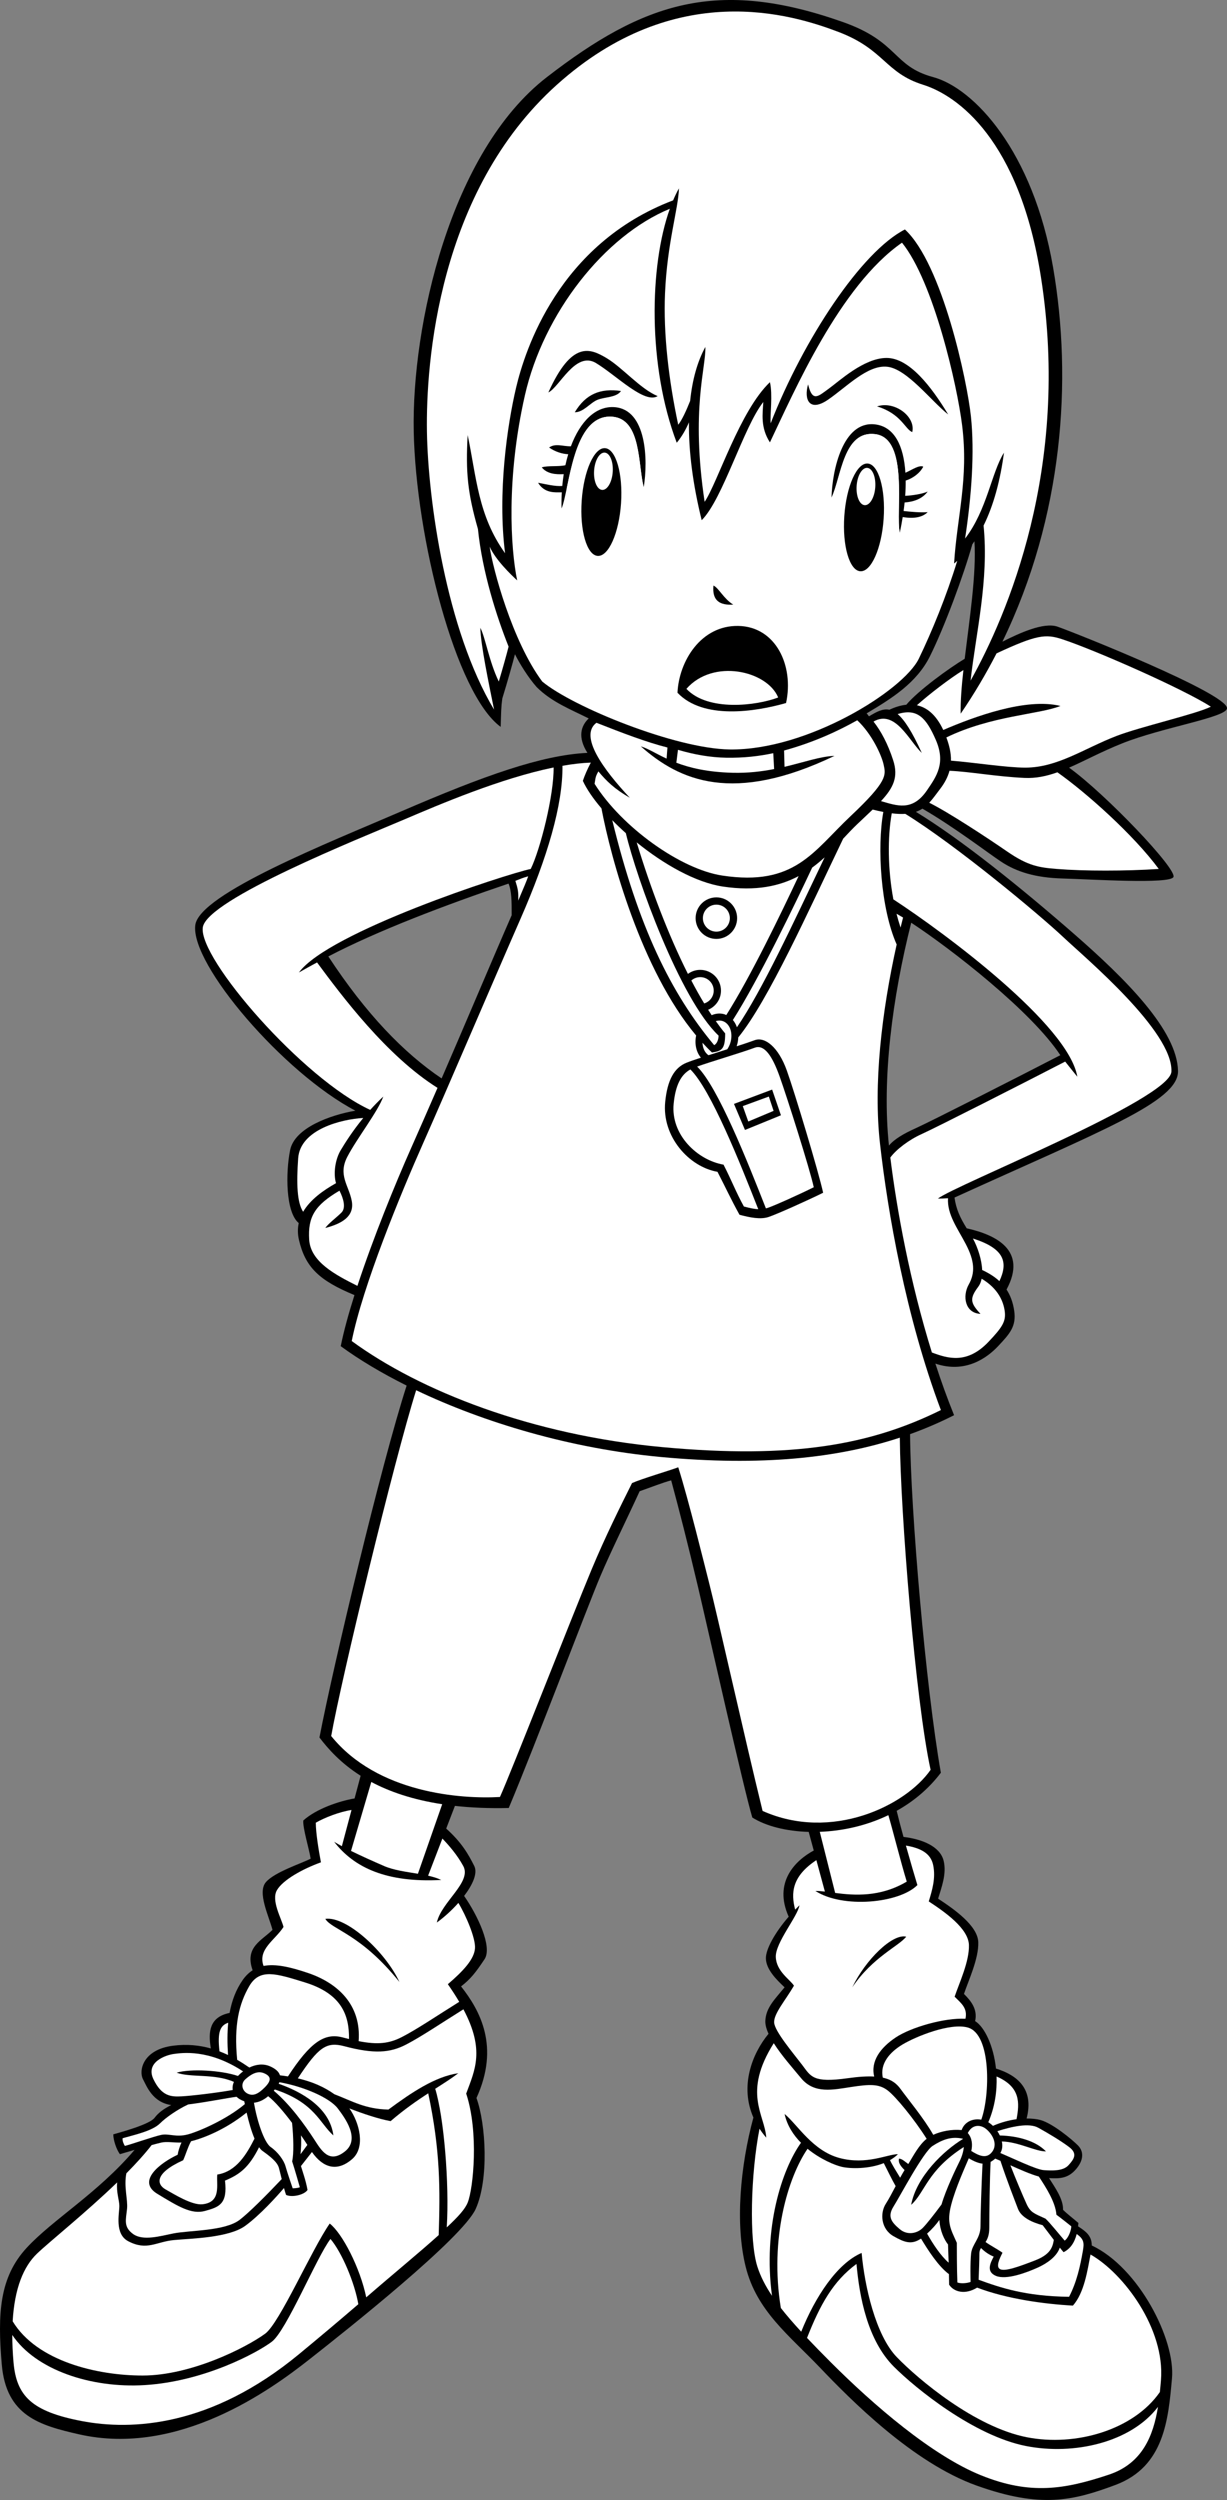 <?xml version="1.0" encoding="utf-8"?>
<!-- Generator: Adobe Illustrator 20.1.0, SVG Export Plug-In . SVG Version: 6.00 Build 0)  -->
<svg version="1.1" id="Layer_1" xmlns="http://www.w3.org/2000/svg" xmlns:xlink="http://www.w3.org/1999/xlink" x="0px" y="0px"
	 viewBox="0 0 278.737 567.506" style="enable-background:new 0 0 278.737 567.506;" xml:space="preserve">
<rect x="0" y="0" width="278.737" height="567.506" fill="#808080" stroke="none"/>
<g>
	<path d="M243.987,212.005c-12.149-10.598-25.626-21.447-35.922-27.712
		c0.546-0.192,1.029-0.438,1.471-0.727c7.16,4.134,14.544,9.806,17.868,12.022
		c3.5,2.333,7.833,3.666,14,3.833c6.167,0.167,24.417,1.333,25.167-0.333
		c0.827-1.838-15.448-18.881-23.709-24.828c3.56-1.552,7.367-3.635,12.042-5.505
		c9.167-3.666,23.884-5.915,23.834-8c-0.084-3.416-34.667-17.166-38.5-18.5
		c-3.149-1.095-8.767,1.519-12.523,3.412c13.824-28.459,15.915-59.397,11.523-84.912
		c-4.553-26.45-18-40.75-27.25-43.25s-7.75-8-20.5-12.5c-28.481-10.052-45.25-4.5-67.25,12.5
		s-30.75,56.5-30.25,80.5s9.5,59.5,19.75,67c0.104-3.428,0.104-4.586,0.372-6.457
		c1.158-3.743,2.428-8.254,2.873-10.036c1.122,2.249,3.033,5.308,4.928,7.456
		c3.412,3.412,7.709,5.055,11.827,7.121c-1.829,1.737-2.521,4.291-0.292,7.816
		c-10.438,0.506-23.542,5.184-42.458,13.35c-16.068,6.937-45.728,18.642-46.625,25.75
		c-1.125,8.917,20.125,33.625,36.375,42.125c-5.627,0.962-13.814,3.863-14.834,8.958
		c-1.04,5.203-1.012,14.1,1.962,16.557c-0.253,1.164-0.275,2.416,0.038,3.776
		c1.438,6.232,4.576,9.248,12.618,12.571c-1.339,4.23-2.44,8.21-3.118,11.596
		c4.176,3.053,9.235,6.086,14.971,8.946c-5.773,17.858-16.703,63.729-19.804,79.887
		c1.961,2.57,4.8,5.797,9.352,8.682l-1.374,5.15
		c-3.46,0.585-8.675,2.329-11.645,5.001c-0.166,1.667,1.334,6.5,1.667,8.667
		c-1.833,1-8.167,3-10.167,5.333s0.667,7.667,1.5,10.833c-2.423,2.423-6.396,3.919-4.511,9.17
		c-0.84,0.538-1.601,1.268-2.281,2.246c-1.5,2.16-2.441,4.618-2.957,7.438
		c-4.499,0.926-4.925,4.149-4.255,8.066c-2.636-0.743-5.454-1.015-8.538-0.629
		c-7,0.875-7.875,5.75-6.875,7.625c0.848,1.59,2.157,5.235,6.419,5.853
		c-1.775,0.868-2.983,1.817-3.794,2.897c-1.125,1.5-7.625,3.25-9.375,3.75c0,1.375,0.75,3.5,1.5,4.5
		c1.053-0.312,2.203-0.648,3.336-0.975c-8.378,9.854-18.495,15.729-24.503,22.225
		c-6.167,6.666-6.667,14.834-5.667,26.5c1,11.667,8.632,13.812,17.5,15.834
		c22.667,5.166,43.667-10.167,52.167-16.834c8.5-6.666,35.004-27.671,38-34.333
		c2.996-6.662,2.333-19.167,0.167-25.167c5.333-11.667,0.833-19.833-3.5-25.333
		c2.166-1.667,3.333-3.167,5.333-6.167c1.855-2.784-1.598-10.012-4.636-14.369
		c1.973-2.59,3.111-5.179,2.302-6.797c-1.378-2.757-2.903-5.375-6.374-8.496
		l1.981-5.15c3.647,0.404,7.7,0.587,12.226,0.479
		c6.167-14.667,17.722-45.31,20.833-52.667c2.233-5.281,6.007-12.924,8.904-19.24
		c2.47-0.865,5.311-1.977,7.165-2.471c1.751,6.492,3.829,14.577,6.098,24.211
		c2.3,9.768,10.333,45.667,12.333,52.333c3.051,1.921,7.637,3.111,12.812,3.258
		l1.146,4.227c-4.305,2.333-9.18,7.274-5.693,15.023
		c-3.21,3.713-5.181,7.382-5.181,9.409c0,2.5,2.375,4.875,4.25,6.625c-2.25,2.75-4.25,4.625-4.375,7.625
		c-0.036,0.87,0.246,1.863,0.728,2.919c-3.816,4.626-6.541,11.955-3.438,19.015
		c-2.98,10.989-4.18,24.174-1.749,33.899c2.5,10,9.833,15.5,16.833,22.833
		c7,7.333,21.167,21.667,35.667,26.833c14.5,5.167,21.781,3.46,31.5-0.166
		c11.167-4.167,12-15,12.834-24.167c0.805-8.86-7.576-25.192-18.221-30.187
		c0.008-2.203-1.341-3.2-3.111-4.343c0.029-0.251,0.063-0.495,0.082-0.761c-1-0.875-2.5-2-3.5-3
		c0.104-2.387-1.857-5.115-3.171-7.19c2.546,0.167,4.351-0.014,6.046-1.935
		c1.875-2.125,1.875-4.125,0.5-5.5s-5.75-5-8.5-5.75c-0.879-0.24-1.963-0.35-3.148-0.343
		c1.752-6.727-2.154-9.86-6.955-11.335c-0.555-5.199-2.604-9.442-4.738-10.778
		c0.601-2.72-0.963-4.597-2.535-6.168c1-3,3.375-8,3.25-11.75s-5.5-7.5-9.125-9.875
		c0.75-2.5,1.993-5.652,1.25-8.625c-0.811-3.245-4.846-4.876-9.116-5.396
		c-0.61-2.218-1.165-4.317-1.546-5.919c3.757-2.095,7.223-4.933,10.037-8.644
		c-3.436-19.468-6.869-59.476-6.994-76.863c3.514-1.264,6.837-2.701,9.994-4.303
		c-1.546-3.819-2.956-7.748-4.245-11.71c6.837,2.309,11.766-1.323,14.245-3.957
		c2.667-2.833,4.167-4.5,3.667-8c-0.284-1.99-0.904-3.565-1.748-4.853
		c4.841-8.987-2.524-12.449-9.048-13.898c-1.514-2.436-2.405-4.359-2.771-6.986
		c33.15-15.096,50.9-21.762,50.775-28.721C267.447,233.919,255.737,222.255,243.987,212.005
		z M220.882,123.566c0.165-0.226,0.32-0.467,0.48-0.702
		c0.467,7.481-1.124,17.696-2.211,26.68c-3.568,2.143-10.554,7.206-13.267,10.436
		c-1.424,0.147-2.758,0.628-3.847,1.13c-1.499-0.312-2.934,0.482-4.624,1.504
		c-0.274-0.289-0.273-0.423-0.55-0.672c5.776-3.419,11.375-6.938,14.375-12.938
		C214.522,142.435,218.909,130.579,220.882,123.566z M100.323,244.808
		c-8.579-5.777-17.157-14.622-25.735-27.692c11.189-5.84,26.523-11.659,40.938-16.54
		c0.712,1.712,0.716,4.08,0.712,7.18C112.033,217.365,105.146,233.728,100.323,244.808z
		 M240.873,239.53c-9.264,4.795-29.532,15.087-32.802,16.559
		c-2.727,1.227-4.88,2.459-6.127,3.96c-1.621-15.135,0.753-33.524,5.056-50.589
		C216.156,215.455,234.362,229.63,240.873,239.53z"/>
	<path style="fill:#FFFFFF;" d="M200.136,181.857c2.831-3.04,3.991-5.488,2.768-9.268
		c-1.206-3.73-2.777-6.649-4.468-8.791c4.93-2.848,8.102,4.417,10.968,7.124
		c-2.205-4.839-3.937-7.512-5.486-8.823c4.521-1.405,6.522,0.951,8.653,5.823
		c2.333,5.333,0.167,8.333-2,11.5C207.243,184.285,203.713,182.874,200.136,181.857z"/>
	<path style="fill:#FFFFFF;" d="M263.237,197.255c-7.5,0.5-17,0.5-23.167,0
		c-4.042-0.328-6.5-0.666-11.333-4c-4.442-3.063-13.377-8.933-17.643-11.028
		c0.842-0.905,1.589-1.985,2.476-3.138c1.091-1.419,1.765-2.783,2.128-4.123
		c4.752,0.209,10.547,1.321,17.038,1.623c2.592,0.121,5.011-0.397,7.475-1.273
		C246.758,179.93,257.473,189.465,263.237,197.255z"/>
	<path style="fill:#FFFFFF;" d="M241.237,145.089c7.167,2.333,27.334,11.166,33.834,15.333
		c-3.333,1.667-16.07,4.569-21.5,6.667c-7.333,2.833-13.333,7.166-20.667,7.166
		c-4.197,0-11.573-1.158-16.874-1.585c0.039-1.747-0.38-3.482-1.045-5.271
		c10.279-4.973,21.038-5.191,25.919-7.144c-7.834-1.918-19.642,2.447-26.623,5.454
		c-1.687-3.602-3.843-5.148-5.99-5.612c2.706-2.438,7.501-6.121,10.564-7.991
		c-0.409,3.695-0.683,7.103-0.617,9.899c3.056-4.464,5.756-9.039,8.146-13.685
		C235.51,144.061,237.568,143.894,241.237,145.089z"/>
	<path style="fill:#FFFFFF;" d="M109.112,142.505c0.096,3.924,1.878,12.39,3.125,18.584
		c-10.87-18.134-15-47.584-15.25-63.084s2.5-54.5,29.5-78.75S179.987,3.255,190.487,7.255
		s10.5,9.25,19.25,12c7.68,2.414,21.849,12.345,26.75,43.75c6.75,43.25-7.75,76.75-16,91.5
		c1.192-10.729,4.193-22.824,2.951-35.198c2.266-4.566,3.791-10.191,4.633-16.552
		c-2.833,4.5-3.833,13-8.833,19.5c1.5-9.833,2.167-19.666,1.333-27.666
		c-0.833-8-6.5-34.667-15-42.5c-9.833,5-23,24.833-30.5,44c-0.167-1.834,0.5-6.5-0.167-9.334
		c-6.833,6.5-11.833,22.667-14.833,27.167c-3.167-21,0.333-30.5,0.167-35.167
		c-1.836,3.356-2.971,7.511-3.458,12.254c-0.886,2.24-1.891,4.391-2.709,5.413
		c-2.167-10.167-3.399-20.662-3-29.833c0.5-11.5,3-19,3.167-23.834
		c-0.469,0.831-0.909,1.748-1.325,2.726c-26.029,9.893-33.689,34.087-35.675,42.524
		c-2,8.5-4.25,23.834-2.5,37.584c-6.167-8.584-6.5-17.334-8.5-26.834
		c-0.472,8.487,0,13.167,2.333,21.334c1,9.833,4.297,20.031,6.964,26.697
		c-0.446,1.782-1.425,5.258-2.228,7.931C111.079,150.083,110.277,144.737,109.112,142.505z"/>
	<path style="fill:#FFFFFF;" d="M123.174,154.704c-6.834-9.167-11.271-25.782-11.937-30.615
		c1.333,3,4.779,6.305,6.25,7.666c-1.5-7.25-2.5-23.25,1.75-42
		c4.22-18.616,18.051-36.24,32.929-42.363c-4.654,12.993-5.049,35.679,1.571,53.113
		c1.215-1.458,2.11-3.091,2.772-4.636c-0.082,6.661,0.914,14.214,2.895,22.219
		c4.833-4.834,9.5-21.167,14-26.834c-0.167,2.667-0.667,5.834,1.5,9.167
		c5.5-11.5,15.833-35.5,30-45.333c7.167,8.833,12.54,32.365,13.667,41.5
		c1.5,12.166-1.167,20.666-1.833,31.333c0.247-0.193,0.483-0.405,0.723-0.612
		c-2.473,8.071-5.773,16.086-8.723,22.196c-3.5,7.25-25.376,20.877-43,20.625
		C153.404,169.954,130.049,160.454,123.174,154.704z"/>
	<path style="fill:#FFFFFF;" d="M164.987,172.005c3.94,0.066,7.475-0.342,10.676-1.031l0.195,3.606
		c-2.824,0.551-5.95,0.933-9.455,0.842c-5.74-0.149-9.739-1.133-12.757-2.278l0.367-2.932
		C157.7,171.299,161.387,171.945,164.987,172.005z"/>
	<path style="fill:#FFFFFF;" d="M151.622,169.686c-0.064,0.948-0.149,1.8-0.189,2.525
		c-2.47-1.149-4.199-2.283-5.862-2.79c8.833,7.833,21,13.167,44,2.167
		c-3.136,0.095-6.819,1.415-11.348,2.483l-0.103-3.701
		c6.95-1.905,12.472-4.544,16.617-6.866c3.325,3.101,5.546,7.966,6,10.084
		c0.5,2.333,1,3.666-7.5,11.666s-12.667,16-29.167,13.5c-9.474-1.435-22.833-11-29-20.833
		c0.252-1.383,0.139-1.509,0.863-2.817c1.814,2.177,3.637,3.984,7.137,5.984
		c-5.996-6.399-11.577-14.016-7.577-17.016C141.375,166.389,146.917,168.504,151.622,169.686z"
		/>
	<path style="fill:#FFFFFF;" d="M167.407,233.191c-0.21-0.621-0.522-1.176-0.92-1.646
		c5.932-9.32,14.211-26.504,18.016-34.6c1.008-0.733,1.945-1.518,2.832-2.326
		C180.157,209.641,173.158,224.79,167.407,233.191z"/>
	<path style="fill:#FFFFFF;" d="M164.988,230.426c-0.127-0.055-0.242-0.129-0.376-0.171
		c-0.979-0.308-2.002-0.21-2.946,0.199c-0.267-0.398-0.533-0.818-0.798-1.234
		c1.708-0.708,2.917-2.38,2.917-4.345c0-2.603-2.11-4.714-4.714-4.714
		c-1.047,0-2.013,0.343-2.795,0.92c-4.467-8.858-8.529-19.607-11.641-29.857
		c6.094,4.944,13.357,9.097,19.602,10.031c7.491,1.12,12.918-0.116,17.182-2.379
		C177.482,207.24,170.517,221.725,164.988,230.426z"/>
	<path style="fill:#FFFFFF;" d="M157.049,222.576c0.54-0.475,1.246-0.766,2.021-0.766
		c1.692,0,3.064,1.372,3.064,3.064c0,1.376-0.912,2.526-2.16,2.913
		C158.986,226.158,158.01,224.414,157.049,222.576z"/>
	<path style="fill:#FFFFFF;" d="M142.174,189.131c2.407,10.169,12.269,37.644,21.063,45.958
		c0,0.833-0.333,1.833-1,2.166c-9.809-11.77-17.21-26.754-23.152-51.071
		C140.051,187.172,141.087,188.16,142.174,189.131z"/>
	<path style="fill:#FFFFFF;" d="M67.737,262.922c0.468-6.546,9.826-8.865,14.786-9.138
		c-2.445,2.974-4.14,5.673-5.119,7.305c-1.281,2.134-1.701,5.354-1.073,7.497
		c-2.874,1.615-5.857,3.728-7.465,6.491C67.483,273.003,67.324,268.705,67.737,262.922z"/>
	<path style="fill:#FFFFFF;" d="M120.571,197.255c2.162-4.435,5.276-16.704,5.192-23.038
		c-12.063,2.475-25.934,8.398-33.692,11.705c-10.167,4.333-45.103,18.237-46.002,24.6
		c-0.998,7.067,22.808,34.454,38.033,41.429c0.908-1.006,1.893-2.025,2.969-3.029
		c-1.167,3.333-6,9.5-8.167,13.667c-2.166,4.167,0.334,6.5,1,10c0.667,3.5-2.166,5.167-6,6.167
		c0.667-1,2.5-2.333,3.667-3.5c1.034-1.035,0.495-3.116-0.454-4.969
		c-5.648,3.325-7.201,5.99-6.879,11.136c0.312,4.989,5.873,7.936,10.955,10.478
		c3.58-10.891,8.56-23.094,12.212-31.311c1.617-3.639,3.696-8.384,5.986-13.64
		c-11.558-7.242-21.792-20.934-27.367-28.474c-1.393,0.751-2.773,1.511-4.12,2.28
		C74.652,211.535,114.987,198.422,120.571,197.255z"/>
	<path style="fill:#FFFFFF;" d="M119.987,198.922c-0.309,0.945-1.032,2.639-2.263,5.522
		c0.099-1.881-0.082-2.719-0.645-4.49C118.529,199.392,118.573,199.331,119.987,198.922z"/>
	<path style="fill:#FFFFFF;" d="M150.487,328.505c-29.75-2.75-55.083-12.75-70.583-24.083
		c2.5-12.5,11-33.167,16.334-45.167c5.333-12,15.5-35.833,22-50.666
		c6.168-14.076,9.627-25.894,9.539-34.755c2.248-0.393,4.413-0.646,6.444-0.723
		c-0.791,1.489-1.422,2.963-1.816,4.145c0.86,1.869,2.331,4.017,4.227,6.244
		c2.132,11.29,8.997,36.621,21.511,51.568c-0.404,1.922,0.037,3.788,1.084,5.028
		c-1.391,0.456-2.565,0.859-3.3,1.16c-2.75,1.125-4.312,3.875-4.812,8.875
		c-0.785,7.845,5.375,14.75,11.875,15.875c2,3.875,3,6.125,5,9.75c2.375,0.625,4.75,1.125,6.625,0.5s9.125-3.875,12.375-5.5
		c-1-4.625-6.375-22.5-8.25-27.75s-4.938-7.75-7.312-6.875c-1.071,0.395-2.507,0.872-4.078,1.377
		l0.069-0.256c0.186-0.59,0.266-1.178,0.294-1.756
		c6.852-8.424,15.897-28.614,23.833-45.121c1.09-1.163,2.139-2.285,3.195-3.287
		c1.294-1.228,2.463-2.313,3.501-3.315c0.867,0.219,1.673,0.399,2.424,0.544
		c-1.447,8.009-0.607,21.863,3.031,30.086c-3.444,15.484-5.303,31.769-3.789,45.185
		c1.75,15.5,5.833,39.25,13.833,60.5C197.904,327.922,180.237,331.255,150.487,328.505z"/>
	<path style="fill:#FFFFFF;" d="M204.58,210.564c-0.338-1.02-0.646-2.068-0.919-3.143
		c0.479,0.266,0.974,0.554,1.486,0.865C204.956,209.043,204.764,209.8,204.58,210.564z"/>
	<path style="fill:#FFFFFF;" d="M227.036,290.826c-1.147-1.063-2.492-1.863-3.918-2.533
		c-0.104-2.35-0.976-5.06-2.098-7.15C228.249,283.45,229.026,286.56,227.036,290.826z"/>
	<path style="fill:#FFFFFF;" d="M266.112,243.255c-0.259,6.306-49.375,25.833-53.042,28.833
		c0.745,0.007,1.512-0.032,2.287-0.092c-0.207,3.732,2.143,6.778,4.046,10.425
		c2,3.833,2.167,6.5,0.667,9.167c-1.5,2.667-0.833,6.5,2.667,6.667c-2.333-2.5-2.5-3.5-0.5-6.167
		c0.376-0.501,0.622-1.12,0.76-1.817c3.805,2.269,4.938,5.202,5.24,7.317
		c0.333,2.333-0.5,3.667-3.667,7c-4.912,5.17-9.298,3.77-12.874,2.433
		c-4.98-16.008-7.965-32.322-9.439-44.26c1.369-1.86,4.255-4.038,7.146-5.339
		c3.243-1.459,23.205-11.594,32.573-16.439c0.99,1.265,1.974,2.443,2.761,3.439
		c-2-11.792-30.08-32.62-41.789-40.259c-1.271-6.802-1.342-14.069-0.367-19.536
		c1.177,0.145,2.19,0.18,3.08,0.123c11.623,7.182,30.418,22.837,35.91,28.005
		C246.639,217.526,266.487,234.13,266.112,243.255z"/>
	<path style="fill:#FFFFFF;" d="M156.837,242.769c4.664,4.607,11.257,21.149,15.418,31.726
		c-0.981-0.04-2.013-0.284-3.268-0.614c-1.813-3.287-2.811-5.987-4.625-9.5
		c-5.893-1.02-12.036-6.741-11.325-13.854C153.455,246.355,154.7,243.927,156.837,242.769z"/>
	<path style="fill:#FFFFFF;" d="M174.344,274.213c-0.119,0.04-0.236,0.065-0.353,0.096
		c-4.159-10.574-10.891-27.565-15.621-32.193c3.166-1.133,9.886-3.103,13.085-4.282
		c2.153-0.793,3.958,1.787,5.658,6.546c1.7,4.76,6.843,20.932,7.75,25.125
		C181.915,270.979,176.044,273.647,174.344,274.213z"/>
	<path style="fill:#FFFFFF;" d="M160.944,239.54c-0.819-0.564-1.313-1.612-1.364-2.829
		c0.704,0.768,1.419,1.514,2.157,2.211c2.167-0.333,3-0.667,3-4.333
		c-0.713-0.85-1.424-1.799-2.132-2.793c0.506-0.156,1.029-0.18,1.53-0.023
		c1.676,0.527,2.465,2.767,1.763,5.002c-0.165,0.524-0.402,0.996-0.682,1.413
		C163.776,238.644,162.305,239.105,160.944,239.54z"/>
	<path style="fill:#FFFFFF;" d="M56.612,450.88c2.375-4.125,6.125-2.875,12.625-0.875
		c8.338,2.566,10.116,7.417,10.049,12.861c-0.458-0.111-0.928-0.23-1.424-0.361
		c-4.135-1.095-7.329,1.023-12.448,8.85c-0.583-0.097-1.201-0.174-1.819-0.251
		c-0.22-0.758-0.905-1.437-2.191-2.016c-1.635-0.736-3.33-0.44-4.762,0.252
		c-0.906-0.627-1.826-1.214-2.762-1.752C53.098,459.603,54.335,454.835,56.612,450.88z"/>
	<path style="fill:#FFFFFF;" d="M76.737,478.63c1.456,1.941,5.25,6.875,1.625,9.75s-5.375-0.25-7-2.75
		c-2.188-3.365-5.465-7.903-9.175-11.033c0.083-0.094,0.168-0.188,0.245-0.281
		c9.099,3.017,10.164,7.66,13.305,10.439c-0.811-6.369-7.304-9.945-12.43-11.729
		c0.062-0.121,0.112-0.241,0.159-0.359C69.166,473.68,74.964,476.266,76.737,478.63z"/>
	<path style="fill:#FFFFFF;" d="M64.862,491.755c-0.375-1.375-1.75-3.25-3.375-4.375
		c-1.546-1.07-3.202-6.322-3.79-10.06c1.04-0.091,2.114-0.543,3.221-1.471
		c1.517,1.167,3.525,3.516,5.428,6.05c0.33,3.201,0.43,7.076,0.017,8.73
		c0.5,1.5,1.75,5.875,1.75,5.875c-0.5,0.25-1.625,0.25-1.625,0.25S65.237,493.13,64.862,491.755z"/>
	<path style="fill:#FFFFFF;" d="M45.987,500.38c-2.375,0.25-6.375-2.25-8.375-3.375s-2.625-3.625,4-6.625
		c0.589-1.276,1.029-2.934,1.794-4.315c2.666-0.643,7.765-2.591,12.615-6.504
		c0.502,2.199,1.117,4.293,1.796,5.905c-1.705,3.37-4.065,7.49-8.456,8.165
		C49.112,495.88,50.354,499.921,45.987,500.38z"/>
	<path style="fill:#FFFFFF;" d="M59.987,470.63c1.75,0.75,1.625,1.75,0.125,3.25s-2.625,2-3.875,1.375s-1.625-2.25-0.5-3.25
		S58.387,469.944,59.987,470.63z"/>
	<path style="fill:#FFFFFF;" d="M51.845,459.166c-0.222,2.217-0.22,4.656-0.043,7.331
		c-0.636-0.304-1.281-0.583-1.938-0.833C49.343,461.151,50.067,459.772,51.845,459.166z"/>
	<path style="fill:#FFFFFF;" d="M34.862,472.005c-1.875-3.875,2.75-5.5,4.625-5.75
		c1.825-0.243,7.919-1.179,15.734,3.957c-0.446,0.335-0.837,0.69-1.161,1.041
		c-3.827-1.301-10.77-1.689-13.948-0.748c3.289,1.175,8.564,0.143,13.026,2.088
		c-0.252,0.571-0.372,1.213-0.266,1.843c-3.894,0.686-9.452,1.329-11.635,1.443
		C38.862,476.005,36.737,475.88,34.862,472.005z"/>
	<path style="fill:#FFFFFF;" d="M27.862,485.38c2.625-0.75,6.75-1.625,8.5-3.375
		c1.305-1.305,3.862-3.096,6.374-4.285c4.921-0.637,8.706-1.451,10.998-1.742
		c0.232,0.218,0.496,0.427,0.836,0.61c0.305,0.164,0.614,0.302,0.926,0.417
		c0.039,0.213,0.08,0.426,0.121,0.64c-4.095,3.456-10.345,6.168-12.88,6.86
		c-2.75,0.75-4.375-0.25-6.125,0.125s-7.125,2.25-8.25,2.5C28.112,486.755,27.737,485.88,27.862,485.38z
		"/>
	<path style="fill:#FFFFFF;" d="M36.612,486.38c1.326-0.306,2.824,0.046,4.619-0.015
		c-0.486,1.032-0.778,2.129-0.869,2.765c-4,1.875-9.375,6-4.625,8.875s7.75,4.75,10.875,3.875
		s5.125-1.5,4.5-6.875c3.377-1.397,5.453-3.015,7.742-7.575
		c0.249,0.355,0.502,0.642,0.758,0.825c1.75,1.25,3.375,2.5,3.75,3.875
		c0.159,0.584,0.387,1.532,0.634,2.531c-3.744,3.949-7.378,7.562-9.509,9.219
		c-3.375,2.625-11.375,2.375-15.125,3.125c-2.982,0.596-6.875,1.75-9.125,0.125s-1.625-3.25-1.375-5.75
		c0.205-2.05-0.764-5.025-0.155-8.029c2.167-2.187,4.15-4.362,5.739-6.411
		C35.354,486.693,36.114,486.496,36.612,486.38z"/>
	<path style="fill:#FFFFFF;" d="M67.904,534.422c-20,16.5-38,17.333-49.333,15.167
		c-11.334-2.167-14.834-5.667-15.5-13.334c-0.194-2.227-0.28-4.286-0.28-6.208
		c5.307,7.914,17.835,12.133,30.113,11.374c13.5-0.833,25.5-7.333,28.834-9.833
		s10.166-19.167,13.334-23.334c2.611,3.072,5.5,9.961,6.329,14.806
		C77.325,526.568,72.818,530.368,67.904,534.422z"/>
	<g>
		<path style="fill:#FFFFFF;" d="M99.658,507.375c-4.263,3.85-10.137,8.65-16.462,14.132
			c-1.402-6.77-5.445-14.538-8.293-16.752c-4.166,6-11.381,22.599-14.666,25
			c-4.333,3.167-16.834,9.5-27.834,9.5c-10.324,0-24.025-3.231-29.527-12.31
			c0.434-7.52,2.475-12.427,5.527-15.357c2.785-2.674,11.077-9.293,18.213-16.176
			c-0.223,2.275,0.496,4.073,0.496,5.343c0,1.75-1.119,6.349,2,8c4.25,2.25,6.375,0.125,10.375-0.25
			s12.5-0.5,16.25-3.25c3.373-2.474,7.143-6.658,8.778-8.568
			c0.168,0.62,0.33,1.178,0.472,1.568c1.375,0.625,4.125,0,4.875-1.125
			c-0.394-2.168-1.094-4.092-1.497-5.426l2.498-3.187c2.547,3.628,5.726,4.543,9.124,1.613
			c3.092-2.665,1.706-8.213-0.613-11.513c2.976,1.171,6.652,2.404,9.363,2.888
			c3.092-2.659,5.969-4.645,8.542-6.321C100.063,488.254,99.987,497.13,99.658,507.375z"/>
	</g>
	<path style="fill:#FFFFFF;" d="M101.487,505.63c0.625-10-0.67-25.175-2.618-31.471
		c1.975-1.264,3.741-2.378,5.243-3.529c-5.25,0.75-10.625,4.375-15.875,8.25
		c-5.315-0.118-8.176-1.91-12.271-3.478c-2.329-1.658-5.007-2.84-8.306-3.605
		c4.701-7.123,6.484-8.376,10.577-7.293c6.772,1.793,10.375,1.5,14-0.375
		c3.488-1.804,8.024-4.883,13.039-8.008c4.919,9.28,2.596,13.792,0.628,19.133
		c2.894,8.727,1.624,21.532,0.349,24.72C105.66,501.456,104.197,503.092,101.487,505.63z"/>
	<path style="fill:#FFFFFF;" d="M105.237,423.589c2,3.667-5,8.167-6,12.833
		c1.692-1.225,3.419-2.8,4.893-4.455c1.77,2.935,3.924,8.032,3.774,10.288
		c-0.166,2.5-2.666,5.167-6.166,8.167c0.997,1.425,1.848,2.751,2.583,4.001
		c-4.983,3.108-9.488,6.163-12.958,7.957c-2.91,1.505-5.487,1.827-9.891,0.969
		c0.627-8.291-4.791-13.199-11.484-15.469c-4.106-1.393-7.433-2.131-10.116-1.603
		c-1.395-3.805,2.662-5.893,4.533-8.855c-0.5-2-2.833-6-1.5-8.333c1.334-2.333,5.834-4.833,10-6.333
		c-0.5-2.667-1.166-6.667-1.166-9c2.057-1.175,5.407-2.478,8.114-2.884l-2.192,8.22
		c-0.643-0.346-1.247-0.686-1.755-1.002c4.5,5.833,11.834,9.333,24.334,8.667
		c-0.88-0.419-1.897-0.722-2.987-0.967l3.242-8.429
		C101.952,418.876,103.846,421.038,105.237,423.589z"/>
	<path style="fill:#FFFFFF;" d="M94.937,425.351c-2.666-0.446-5.486-0.799-7.7-1.762
		c-2.366-1.029-5.11-2.248-7.494-3.422l4.604-15.655
		c4.07,2.17,9.306,4.015,16.107,5.05L94.937,425.351z"/>
	<path style="fill:#FFFFFF;" d="M211.404,401.755c-5.667,8.167-22.5,16.333-38.167,9.333
		c-4.167-17-10.264-44.408-12.167-51.833c-1.013-3.953-4.645-18.764-6.992-26.175
		c-1.977,0.741-8.276,2.594-10.5,3.582c-2.594,5.189-6.053,12.107-9.175,19.593
		c-4.55,10.912-18.333,46.167-20.833,51.667c-8.833,0.5-27.833-0.833-38.333-13.833
		c2.276-12.846,14.227-62.324,19.297-78.502c15.275,7.28,34.959,13.251,55.703,15.168
		c22.71,2.099,40.02,0.255,54.174-4.4C204.556,343.478,207.978,386.097,211.404,401.755z"
		/>
	<path style="fill:#FFFFFF;" d="M68.377,484.727c0.517,0.751,1.007,1.487,1.448,2.177l-1.554,2.108
		C68.397,487.627,68.482,486.268,68.377,484.727z"/>
	<path style="fill:#FFFFFF;" d="M172.538,483.227c0.45,0.683,0.954,1.36,1.532,2.028
		c-0.327-5.222-5.438-10.129,1.703-21.441c1.775,2.799,4.405,5.756,6.213,7.941
		c3,3.625,7.25,2.625,11.375,2s6.25-0.75,8.25,0.75c1.86,1.395,6.097,6.574,8.894,11.013
		c-1.723,1.368-2.909,3.662-4.167,5.724c-0.878-0.624-1.349-1.143-2.101-1.237
		c-0.273,1.001,0.514,1.868,1.251,2.604c-0.336,0.55-0.671,1.133-1.004,1.74
		c-0.876-1.427-1.844-2.987-2.305-3.994c0.662-0.379,1.278-0.821,1.807-1.35
		c-2.375,0-7.125,2.5-13.25,0.875s-9.5-7.5-12.5-10c0.567,2.619,1.996,4.787,3.723,6.538
		c-4.338,6.062-8.645,19.339-6.585,34.736c-1.517-2.267-2.601-4.397-3.304-6.565
		C170.133,508.615,170.542,493.415,172.538,483.227z"/>
	<path style="fill:#FFFFFF;" d="M223.612,483.005c1.25,0.75,3.375,3.375,1.75,5.5
		c-1.342,1.755-3.195,0.696-4.716-0.218c0.298-1.315,0.25-2.884-0.792-4.081
		C220.838,482.268,222.514,482.347,223.612,483.005z"/>
	<path style="fill:#FFFFFF;" d="M223.887,508.944c0.457-0.693,0.85-1.623,0.85-3.189
		c0-3.365,0.101-11.246,0.302-14.999c0.347-0.187,0.691-0.434,1.046-0.746
		c0.373,0.153,0.767,0.321,1.185,0.504c1.538,4.667,3.278,9.03,3.967,10.865
		c0.75,2,3.25,3.125,5.625,3.75c0.638,0.83,1.601,2.113,2.524,3.323
		c-0.249,1.916-1.045,3.427-4.274,4.677c-3.875,1.5-6.75,2.5-7.875,2s-0.125-2.5,0.5-3.75
		C226.642,510.584,224.925,509.71,223.887,508.944z"/>
	<path style="fill:#FFFFFF;" d="M220.487,518.005c-1,0.375-2.375,0.375-3,0.125c-0.125-3.125-0.125-7.75-0.125-9
		c-1.375-3.125-2.375-4.5-1.25-8.75c0.998-3.771,3.075-8.322,3.969-10.437
		c1.263,0.74,2.254,1.134,3.118,1.208c-0.237,4.851-0.462,11.62-0.462,14.229
		c0,2.75-1.875,4-2.125,6.125C220.362,513.63,220.487,518.005,220.487,518.005z"/>
	<path style="fill:#FFFFFF;" d="M213.407,503.937c0.109,2.476,1.147,4.557,1.955,5.568
		c0.05,1.142,0.099,2.657,0.141,4.132c-1.776-1.54-3.542-4.189-4.896-6.596
		C211.719,506.025,212.596,505.057,213.407,503.937z"/>
	<path style="fill:#FFFFFF;" d="M218.737,485.505c0.007,0.014,0.011,0.034,0.017,0.048
		c-4.372,2.634-10.585,8.566-11.767,14.952c3.151-2.788,3.624-7.809,11.965-13.125
		c-0.09,0.979-0.406,2.13-0.965,3.25c-0.845,1.689-3.112,6.407-4.098,9.792
		c-1.741,2.343-3.435,4.491-4.277,5.333c-1.25,1.25-3.5,1.75-5.25,0.25s-2.875-2.75-1.375-5.125
		s6.75-12.375,8.875-13.75S216.112,484.88,218.737,485.505z"/>
	<path style="fill:#FFFFFF;" d="M251.904,561.755c-10,3.334-17.833,4.667-29,0.167
		c-11.167-4.5-24.5-16-34.167-25.667c-2.001-2-3.79-3.829-5.406-5.538
		c2.959-7.52,5.928-12.89,11.239-16.795c0.667,7.5,2.5,17.333,8.5,23.333
		c4.917,4.918,18.167,15.667,30,18c10.858,2.141,23.802-0.786,29.985-8.878
		C262.004,552.917,259.514,559.219,251.904,561.755z"/>
	<path style="fill:#FFFFFF;" d="M263.737,540.255c-0.072,0.901-0.153,1.822-0.248,2.749
		c-5.984,8.61-19.145,12.441-30.252,10.251c-11.833-2.333-24.667-13.166-29.5-18.166
		s-7.333-16.167-8-23.667c-5.572,2.388-10.531,9.948-13.725,17.883
		c-1.787-1.938-3.324-3.715-4.63-5.387c-2.587-15.834,1.652-29.691,6.068-36.135
		c2.94,2.404,6.264,3.752,7.787,4.098c2.025,0.46,6.15,0.509,9.533-0.844
		c0.72,1.417,1.939,3.924,2.694,5.218c-0.785,1.49-1.538,2.934-2.227,4
		c-1.375,2.125-1.125,5.75,1.75,7.375c2.502,1.415,4.083,1.992,6.242,0.537
		c1.553,2.586,3.94,6.305,6.341,8.071c0.026,1.135,0.042,2.035,0.042,2.392
		c1.089,1.694,3.7,2.326,6.359,0.666c6.729,2.568,15.247,3.729,21.766,4.084
		c2.594-2.948,3.297-7.99,3.998-11.597C255.266,516.054,264.667,528.628,263.737,540.255z"/>
	<path style="fill:#FFFFFF;" d="M245.987,511.005c-0.612,3.466-1.375,7-3.125,10.375
		c-9.908-0.12-15.596-2.062-20.551-3.87c0.096-2.205,0.176-4.504,0.176-6.005
		c0-0.483,0.151-0.851,0.373-1.193c0.875,0.886,1.873,1.541,2.877,1.943
		c-0.625,1.25-1.875,3.375,0.5,4.375s7-0.75,9.5-1.875c2.074-0.933,4.315-2.471,5.02-4.537
		c0.335,0.422,0.635,0.79,0.855,1.037c1.469-0.734,2.461-2.082,2.986-4.129
		C246.253,508.322,246.318,509.128,245.987,511.005z"/>
	<path style="fill:#FFFFFF;" d="M243.362,505.38c0,0.875-0.625,2.625-1.5,3.25c-1-1.125-3.5-4.25-4.375-5
		c-2.5-1.125-3.375-1.375-4.25-3.25c-0.741-1.588-2.733-6.306-3.707-8.854
		c2.217,0.998,4.609,2.052,6.46,2.559c1.645,2.484,3.788,5.839,3.997,8.67
		C240.862,503.38,243.362,505.38,243.362,505.38z"/>
	<path style="fill:#FFFFFF;" d="M235.862,483.005c2.25,1.25,5,2.875,7,4.375s1.125,2.75-0.125,4.125s-3.75,1.25-5.625,1.125
		c-1.7-0.113-6.786-2.587-9.864-3.887c0.467-0.771,0.538-1.693,0.343-2.625
		c3.833,0.098,7.577,2.262,10.021,2.262c-2.283-2.397-6.44-3.531-10.477-3.617
		c-0.16-0.34-0.354-0.669-0.566-0.984C229.828,482.741,233.764,481.84,235.862,483.005z"/>
	<path style="fill:#FFFFFF;" d="M230.924,481.07c-1.732,0.233-3.576,0.73-5.359,1.507
		c-0.334-0.323-0.689-0.598-1.054-0.818c1.485-3.432,2.003-7.049,1.879-10.387
		C231.822,473.713,231.641,477.34,230.924,481.07z"/>
	<path style="fill:#FFFFFF;" d="M222.916,481.175c-1.948-0.345-3.805,0.499-4.464,2.357
		c-2.226-0.219-4.66,0.263-6.445,1.079c-2.057-3.649-5.895-8.279-7.395-10.356
		c-0.876-1.213-1.98-2.168-4.057-2.617c-0.712-3.179,1.597-5.807,4.432-7.508
		c3.125-1.875,10.875-5,14.875-3.875C225.266,461.775,224.889,475.79,222.916,481.175z"/>
	<path style="fill:#FFFFFF;" d="M211.987,423.38c0.625,3-0.25,5.75-1,8.25c3.625,2.375,9,6.125,9.125,9.875
		s-2.25,8.75-3.25,11.75c1.533,1.533,2.97,2.587,2.461,5.011
		c-4.79-0.257-12.38,1.935-15.836,4.239c-3.465,2.31-5.749,5.369-4.894,8.877
		c-1.547-0.085-3.491,0.022-5.981,0.373c-8,1.125-8.375-0.375-10.375-3s-6.25-7.625-6.375-9.625
		s2.625-5.125,4.5-8.375c-0.875-1.375-4-3.25-4.125-6.5s5-9.25,5.375-11.75c-0.335,0.326-0.659,0.655-0.977,0.985
		c-0.969-3.71-0.808-7.519,4.819-11.231l1.937,7.143
		c-0.821-0.1-1.553-0.167-2.154-0.147c6.167,4,19,2.833,23.167-1.333
		c-0.581-1.908-1.616-5.427-2.611-8.973C209.185,419.529,211.431,420.711,211.987,423.38z"/>
	<path style="fill:#FFFFFF;" d="M205.987,427.13c-6.05,3.595-11.969,3.13-16.263,2.576
		l-3.497-13.874c5.066-0.184,10.526-1.353,15.582-3.785
		C202.81,415.436,204.647,422.774,205.987,427.13z"/>
	<path d="M149.404,89.922c-4-1.667-8-6.5-11.667-8.667c-3.667-2.166-7.833-4-13.166,7.834
		c2.5-1.167,6.166-9.5,10.833-6.667C140.071,85.255,146.404,91.755,149.404,89.922z"/>
	<path d="M141.071,88.755c-4.667-0.666-8,0.667-10.5,4.834c2,0,3.5-2.167,5.167-2.834
		C137.404,90.089,140.071,90.255,141.071,88.755z"/>
	<path d="M139.571,92.422c-4.298-0.293-7.792,3.31-9.883,8.889
		c-1.859,0.04-3.471-0.758-4.951,0.278c1.379,0.965,2.983,1.467,4.347,1.519
		c-0.241,0.804-0.457,1.639-0.643,2.502c-1.654,0.372-3.9,0.037-5.37,0.479
		c1.186,1.482,3.162,1.644,4.991,1.545c-0.138,0.873-0.248,1.769-0.33,2.683
		c-1.639,0.14-3.837-0.427-5.495-0.728c1.464,2.44,3.878,2.181,5.388,2.167
		c-0.067,1.199-0.087,2.423-0.055,3.666c1.833-4.333,2.47-21.51,11.5-20.833
		c6.667,0.5,5.833,11,7.167,16C147.237,104.422,146.904,92.922,139.571,92.422z"/>
	<path d="M205.269,116c0.089-0.653,0.168-1.301,0.233-1.939
		c2.067-0.135,4.048-0.839,5.235-2.472c-1.258,0.559-3.448,0.88-5.107,0.971
		c0.086-1.196,0.126-2.357,0.115-3.47c1.629-0.498,3.261-1.703,3.993-3.167
		c-0.978-0.419-2.655,0.793-4.057,1.395c-0.382-6.105-2.48-10.466-6.897-10.982
		c-7.301-0.855-9.739,10.389-9.887,16.635c2.228-4.671,2.674-15.381,9.981-14.414
		c7.675,1.017,4.52,17.77,5.526,22.366c0.256-1.196,0.478-2.383,0.664-3.552
		c2.778,0.462,4.589-0.034,5.67-1.115C209.158,116.399,206.841,116.172,205.269,116z"/>
	<path d="M183.571,87.255c-1,3.5,0.333,6.334,4.5,3.5c4.167-2.833,9-8,13.5-7.5s10,7.834,13.833,10.834
		c-3.833-6.334-8.833-12.834-14-12.834c-5.167,0-10.833,5.334-13.167,7
		C185.904,89.922,184.571,91.422,183.571,87.255z"/>
	<path d="M199.237,92.255c4-1.333,8.833,2.334,8,5.834
		C205.571,97.422,204.737,93.922,199.237,92.255z"/>
	<path d="M166.571,137.255c-3,0.167-4.833-0.833-4.5-4.333
		C163.237,133.422,164.404,135.922,166.571,137.255z"/>
	<path d="M167.737,142.089c-8.5-0.167-13.5,8-13.833,15.166
		c5.833,6.167,17.667,4.334,24.667,2.334C180.404,151.089,176.237,142.255,167.737,142.089z"/>
	<path style="fill:#FFFFFF;" d="M155.929,156.373c6.072-6.93,18.293-4.132,20.834,1.919
		c-0.004,0.017-0.005,0.034-0.009,0.051C171.866,160.191,160.853,161.579,155.929,156.373z"/>
	<path d="M162.737,203.708c-2.603,0-4.714,2.11-4.714,4.714s2.11,4.714,4.714,4.714
		s4.714-2.111,4.714-4.714S165.341,203.708,162.737,203.708z"/>
	<circle style="fill:#FFFFFF;" cx="162.737" cy="208.422" r="3.064"/>
	<polygon points="169.237,256.505 166.737,250.589 175.404,247.339 177.404,253.172 	"/>
	<polygon style="fill:#FFFFFF;" points="169.987,254.589 168.737,251.089 174.654,248.922 175.737,252.172 
			"/>
	<path d="M90.737,449.922c-3.167-6.833-12-15-16.834-14.333
		C75.404,438.089,81.904,438.922,90.737,449.922z"/>
	<path d="M193.612,451.13c3-6.25,9.125-12.25,12.25-11.5C204.237,441.755,198.237,444.255,193.612,451.13
		z"/>
	<path style="fill:#FFFFFF;" d="M146.237,110.589c-1.333-5-0.5-15.5-7.167-16
		c-6.962-0.523-8.935,9.569-10.314,16.204c0.147,4.462,1.48,10.296,1.98,12.129
		c0.5,1.833,3,4,9.667,3C144.363,125.328,145.737,116.089,146.237,110.589z"/>
	<path style="fill:#FFFFFF;" d="M204.404,120.922c-1.007-4.596,2.148-21.349-5.526-22.366
		c-7.307-0.967-7.753,9.743-9.981,14.414c-0.493,4.619-0.826,12.452,0.841,14.286
		c1.667,1.834,5.145,2.485,10,2C201.404,129.089,203.737,125.255,204.404,120.922z"/>
	<path d="M137.449,101.735c-2.468-0.169-4.843,5.169-5.305,11.922
		c-0.463,6.753,1.163,12.365,3.63,12.534c2.467,0.169,4.843-5.169,5.305-11.922
		C141.541,107.516,139.916,101.905,137.449,101.735z"/>
	
		<ellipse transform="matrix(0.068 -0.998 0.998 0.068 20.914 236.508)" style="fill:#FFFFFF;" cx="137.084" cy="107.056" rx="4.243" ry="2.121"/>
	<path d="M197.107,105.222c-2.467-0.169-4.843,5.169-5.306,11.922
		c-0.462,6.753,1.163,12.365,3.631,12.534c2.467,0.169,4.843-5.168,5.305-11.922
		C201.2,111.002,199.574,105.391,197.107,105.222z"/>
	
		<ellipse transform="matrix(0.068 -0.998 0.998 0.068 73.019 299.274)" style="fill:#FFFFFF;" cx="196.742" cy="110.542" rx="4.243" ry="2.121"/>
</g>
</svg>

